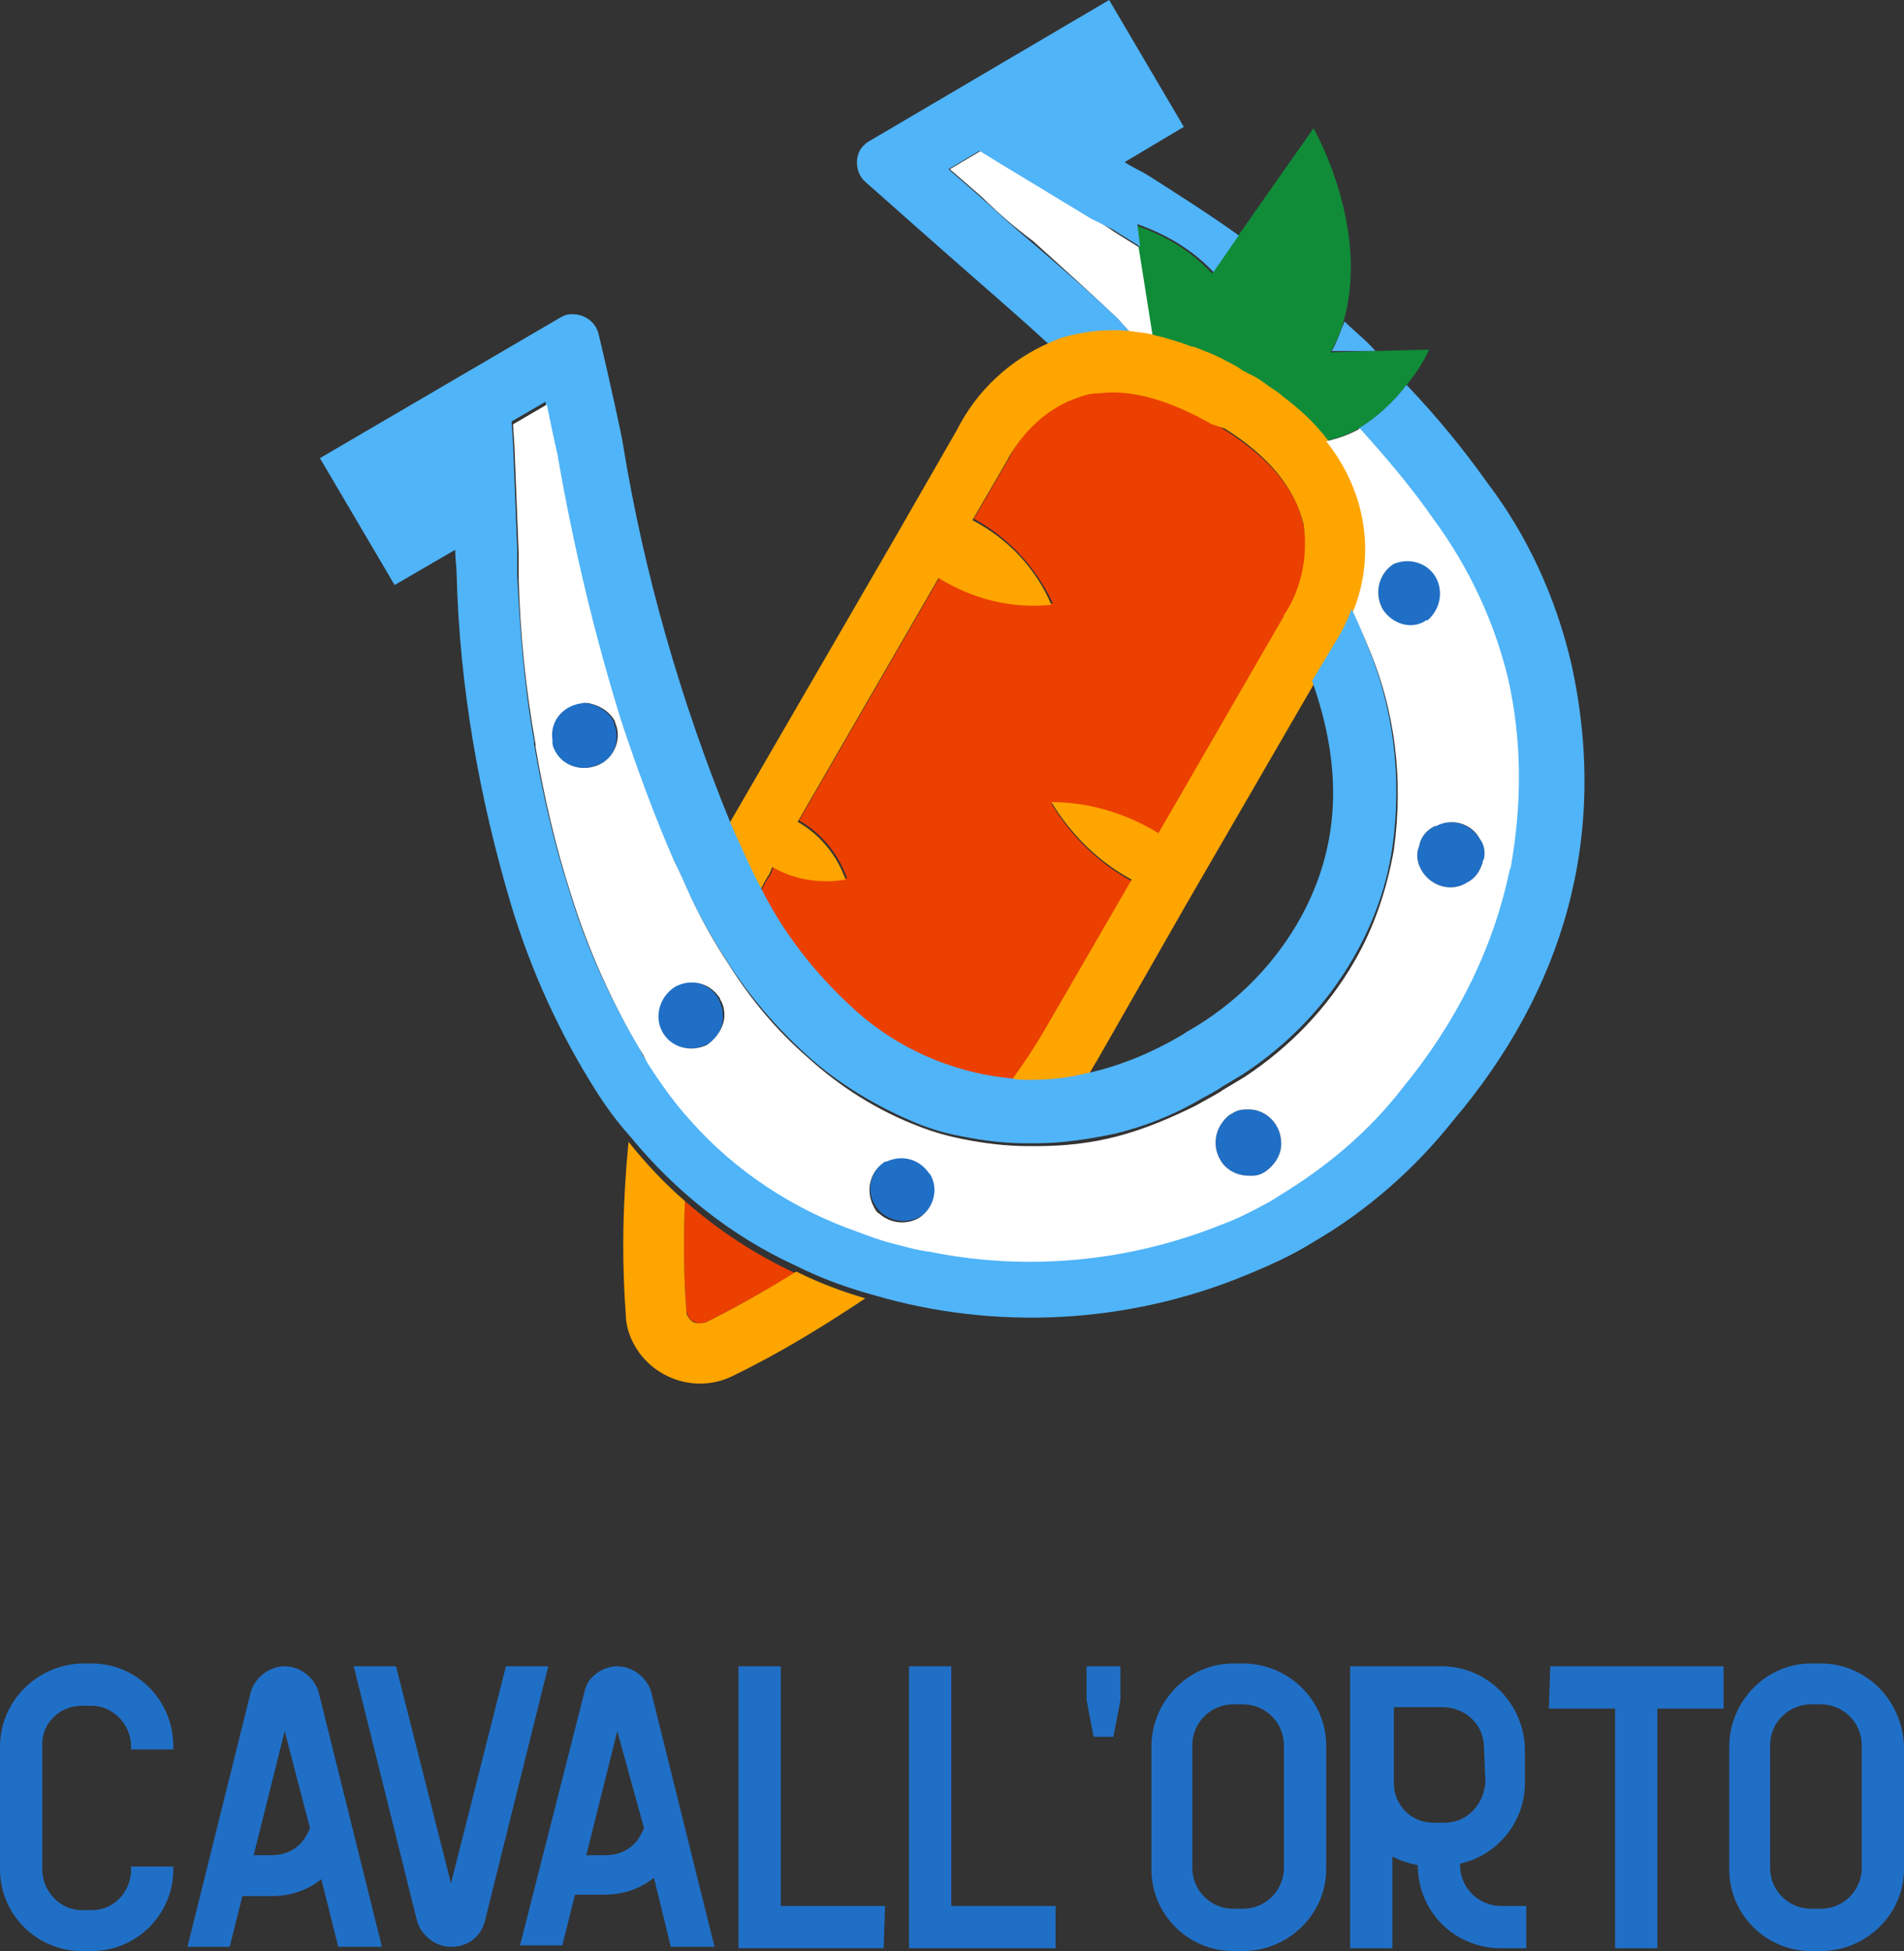 <?xml version="1.0" encoding="utf-8"?>
<!-- Generator: Adobe Illustrator 26.0.1, SVG Export Plug-In . SVG Version: 6.00 Build 0)  -->
<svg version="1.1" id="Grafica" xmlns="http://www.w3.org/2000/svg" xmlns:xlink="http://www.w3.org/1999/xlink" x="0px" y="0px"
	 viewBox="0 0 135.1 138.4" style="enable-background:new 0 0 135.1 138.4;" xml:space="preserve">
<rect x="0" y="0" width="135.1" height="138.4" fill="#333333" stroke="none"/>
<style type="text/css">
	.st0{fill:#206FC6;}
	.st1{fill:#FFFFFF;}
	.st2{fill:#50B4F8;}
	.st3{fill:#108C39;}
	.st4{fill:#EB4000;}
	.st5{fill:#FFA500;}
</style>
<g>
	<path class="st0" d="M94.1,132.6c0,3.2-2.7,5.8-5.9,5.8h-0.7c-3.2,0-5.8-2.6-5.8-5.8v-8.7c0-3.2,2.6-5.9,5.8-5.9h0h0.7
		c3.2,0,5.9,2.6,5.9,5.8v0V132.6z M91.1,123.8c0-1.6-1.3-2.9-2.9-2.9h-0.7c-1.6,0-2.9,1.3-2.9,2.9v8.7c0,1.6,1.3,2.9,2.9,2.9h0.7
		c1.6,0,2.9-1.3,2.9-2.9V123.8z"/>
	<path class="st0" d="M135.1,132.6c0,3.2-2.7,5.8-5.9,5.8h-0.7c-3.2,0-5.8-2.6-5.8-5.8v-8.7c0-3.2,2.6-5.9,5.8-5.9h0h0.7
		c3.2,0,5.8,2.6,5.9,5.9V132.6z M132.1,123.8c0-1.6-1.3-2.9-2.9-2.9h-0.7c-1.6,0-2.9,1.3-2.9,2.9v8.7c0,1.6,1.3,2.9,2.9,2.9h0.7
		c1.6,0,2.9-1.3,2.9-2.9V123.8z"/>
	<path class="st0" d="M12.3,132.6c0,3.2-2.6,5.8-5.8,5.8H5.8c-3.2,0-5.8-2.6-5.8-5.8v-8.7c0-3.2,2.6-5.8,5.8-5.9h0.7
		c3.2,0,5.8,2.6,5.8,5.9v0.2h-3v-0.2c0-1.6-1.3-2.9-2.8-2.9H5.8c-1.6,0-2.9,1.3-2.8,2.9v8.7c0,1.6,1.3,2.9,2.8,2.9c0,0,0,0,0,0h0.7
		c1.6,0,2.8-1.3,2.8-2.9v-0.2h3L12.3,132.6L12.3,132.6z"/>
	<path class="st0" d="M20.2,118.2L20.2,118.2c1.1,0,2.1,0.8,2.4,1.8l4.5,18.1H24l-1.2-4.8c-1,0.8-2.2,1.2-3.5,1.2h-2.1l-0.9,3.6h-3
		l4.5-18.1C18.1,119,19.1,118.2,20.2,118.2z M20.2,122.8l-2.2,8.8h1.3c0.8,0,1.5-0.3,2-0.8c0.3-0.3,0.5-0.7,0.7-1.1L20.2,122.8z"/>
	<path class="st0" d="M28.1,118.2l3.9,15.4l3.9-15.4h3l-4.5,18.1c-0.3,1.1-1.2,1.8-2.4,1.8l0,0c-1.1,0-2.1-0.8-2.4-1.8l-4.5-18.1
		H28.1z"/>
	<path class="st0" d="M43.8,118.2L43.8,118.2c1.1,0,2.1,0.8,2.4,1.8l4.5,18.1h-3.1l-1.2-4.9c-1,0.8-2.2,1.2-3.5,1.2h-2.1l-0.9,3.6
		h-3l4.6-18.1C41.7,119,42.7,118.2,43.8,118.2z M43.8,122.8l-2.2,8.8H43c0.8,0,1.5-0.3,2-0.8c0.3-0.3,0.5-0.7,0.7-1.1L43.8,122.8z"
		/>
	<path class="st0" d="M62.7,138.2H52.4v-20h3v17h7.4L62.7,138.2z"/>
	<path class="st0" d="M74.8,138.2H64.5v-20h3v17h7.4V138.2z"/>
	<path class="st0" d="M79.5,118.2v2.4l-0.5,2.6h-1.4l-0.5-2.6v-2.4H79.5z"/>
	<path class="st0" d="M100.6,132.3c-0.6-0.1-1.2-0.3-1.8-0.6v6.5h-3v-20h6.5c3.2,0,5.8,2.6,5.9,5.8v2.5c0,2.7-1.9,5.1-4.6,5.7v0.1
		c0,1.6,1.3,2.9,2.9,2.9h1.8v3h-1.8C103.2,138.2,100.6,135.6,100.6,132.3L100.6,132.3z M105.3,124c0-1.6-1.2-2.8-2.8-2.9
		c0,0,0,0,0,0h-3.6v5.4c0,1.5,1.2,2.8,2.8,2.8h0.8c1.6,0,2.8-1.3,2.9-2.9L105.3,124z"/>
	<path class="st0" d="M110,118.2h12.3v3h-4.7v17h-3v-17h-4.7L110,118.2z"/>
	<path class="st1" d="M69.7,14l-2.3-2l2.2-1.3l1.3,0.8l6.6,4l0.6,0.3l0.9,0.6c0.6,0.4,1.3,0.8,1.9,1.2l1,6.3
		c-0.6-0.1-1.1-0.2-1.7-0.3l-0.9-1c-2-1.9-4-3.7-6-5.5C72.1,16.2,70.9,15.2,69.7,14L69.7,14L69.7,14z"/>
	<path class="st0" d="M105,59.5c0.3,0.4,0.4,0.9,0.3,1.4c0,0.1,0,0.2-0.1,0.3c-0.2,0.6-0.5,1.1-1.1,1.4c-1.1,0.7-2.5,0.3-3.2-0.8
		c-0.3-0.5-0.4-1-0.3-1.5l0.1-0.3c0.1-0.6,0.5-1.1,1.1-1.4h0.1C102.9,58,104.3,58.4,105,59.5z"/>
	<path class="st0" d="M102.2,40.8c0.3,0.5,0.4,1.2,0.2,1.8c-0.2,0.6-0.5,1.1-1.1,1.5h-0.1c-1.1,0.6-2.5,0.2-3.1-0.9c0,0,0,0,0,0
		c-0.6-1.1-0.3-2.5,0.8-3.2C100.1,39.4,101.5,39.8,102.2,40.8z"/>
	<path class="st2" d="M94.5,24.9c0.4-0.7,0.6-1.4,0.9-2.1c0.7,0.7,1.5,1.3,2.2,2.1L94.5,24.9z"/>
	<path class="st0" d="M89.8,83.1L89.8,83.1c-0.3,0.2-0.6,0.3-0.9,0.3h-0.3c-0.8,0-1.6-0.4-2-1.1c-0.6-1-0.4-2.2,0.4-3
		c0.1-0.1,0.2-0.2,0.4-0.3c0.3-0.2,0.6-0.3,1-0.3c1.3-0.1,2.4,0.9,2.5,2.2C91,81.8,90.5,82.6,89.8,83.1L89.8,83.1z"/>
	<path class="st3" d="M97.5,24.9l3.9-0.1c-0.4,0.9-1,1.8-1.6,2.5c-0.9,1.2-2.1,2.3-3.4,3.1c-0.7,0.4-1.5,0.7-2.4,0.9
		c-0.9-1.2-2-2.2-3.2-3.1c-0.4-0.3-0.7-0.6-1.1-0.8s-0.7-0.4-1.1-0.7c-0.2-0.1-0.4-0.2-0.6-0.3c-0.4-0.2-0.8-0.4-1.2-0.7
		c-0.7-0.4-1.5-0.7-2.3-1h-0.1c-0.9-0.3-1.7-0.6-2.6-0.8l-1-6.3l-0.2-1.6c2.1,0.7,3.9,1.8,5.4,3.4l1.8-2.6l5.4-7.7
		c0,0,4.1,7.1,2.1,13.8c-0.2,0.7-0.5,1.4-0.9,2.1L97.5,24.9z"/>
	<path class="st4" d="M54.9,61.4c1.6,0.9,3.4,1.2,5.2,0.9c-0.6-1.7-1.8-3.2-3.4-4.1l10-17.3c2.4,1.5,5.2,2.2,8,1.9
		c-1.2-2.6-3.2-4.7-5.6-6l2.5-4.3l0.1-0.2c1-2,2.8-3.5,4.9-4.2c0.5-0.2,1-0.3,1.5-0.3c2.3-0.2,5,0.5,8,2.2l0.8,0.5l0,0
		c3.2,2,5.1,4.3,5.6,6.8l0,0c0.4,2.2-0.1,4.4-1.3,6.3l-0.1,0.1v0.1l-8.9,15.4c-2.3-1.4-4.9-2.2-7.6-2.2c1.4,2.3,3.3,4.2,5.7,5.5
		l-6.2,10.7c-0.7,1.2-1.5,2.4-2.3,3.5l0,0c-4.3-0.4-8.3-2.2-11.4-5.1c-2.6-2.4-4.8-5.2-6.4-8.4c0.2-0.4,0.4-0.8,0.7-1.2L54.9,61.4z"
		/>
	<path class="st2" d="M79.3,22.6l0.9,1c-1.7-0.2-3.4,0-5.1,0.5c-0.2,0.1-0.5,0.2-0.7,0.3c-2.5-2.3-5.2-4.6-7.8-6.9l-5.2-4.6
		c-0.7-0.6-0.8-1.8-0.2-2.5c0.1-0.1,0.3-0.3,0.5-0.4l17-10l5.3,9l-4.2,2.5c0.6,0.4,1.1,0.6,1.6,0.9c2.2,1.4,4.4,2.8,6.5,4.3
		l-1.8,2.6c-1.5-1.6-3.4-2.7-5.4-3.4l0.2,1.6c-0.6-0.4-1.3-0.8-1.9-1.2L78,15.8l-0.6-0.3l-6.6-4l-1.3-0.8l-2.2,1.3l2.3,2l0,0l0,0
		c1.1,1,2.3,2.1,3.5,3.1C75.2,18.9,77.3,20.7,79.3,22.6z"/>
	<path class="st5" d="M53.9,63.2c-0.7-1.3-1.3-2.7-1.9-4l-0.3-0.7l11.6-20l4.6-8c1.4-2.8,3.8-5,6.6-6.2c0.2-0.1,0.5-0.2,0.7-0.3
		c1.6-0.5,3.4-0.7,5.1-0.5c0.6,0.1,1.1,0.1,1.7,0.3c0.9,0.2,1.8,0.5,2.6,0.8h0.1c0.8,0.3,1.6,0.6,2.3,1c0.4,0.2,0.8,0.4,1.2,0.7
		c0.2,0.1,0.4,0.2,0.6,0.3c0.4,0.2,0.7,0.4,1.1,0.7s0.8,0.5,1.1,0.8c1.2,0.9,2.3,1.9,3.2,3.1c1.2,1.5,2.1,3.3,2.5,5.2
		c0.5,2.3,0.3,4.7-0.6,6.9c-0.3,0.9-0.8,1.8-1.3,2.6l-1.5,2.5l-9.1,15.7l-6.4,11.2c-0.2,0.3-0.4,0.7-0.6,1c-1.2,0.3-2.5,0.4-3.8,0.4
		H73c-0.4,0-0.8,0-1.2-0.1c0.8-1.1,1.6-2.3,2.3-3.5l6.2-10.7c-2.4-1.3-4.3-3.2-5.7-5.5c2.7,0,5.3,0.8,7.6,2.2l8.9-15.4v-0.1l0.1-0.1
		c1.2-1.9,1.6-4.1,1.3-6.3l0,0c-0.6-2.5-2.4-4.8-5.6-6.8l0,0L86,30.1c-3-1.7-5.7-2.5-8-2.2c-0.5,0-1,0.1-1.5,0.3
		c-2.1,0.7-3.8,2.3-4.9,4.2l-0.1,0.2l-2.5,4.3c2.5,1.3,4.5,3.4,5.6,6c-2.8,0.3-5.6-0.4-8-1.9l-10,17.3c1.6,0.9,2.8,2.4,3.4,4.1
		c-1.8,0.3-3.7,0-5.2-0.9L54.6,62C54.3,62.4,54.1,62.9,53.9,63.2L53.9,63.2z"/>
	<path class="st0" d="M66.1,83.2c0,0-0.1-0.1-0.1-0.1l0,0c-0.7-1-1.9-1.3-3-0.8h-0.1c-1.1,0.7-1.5,2.1-0.8,3.2
		c0.1,0.2,0.3,0.4,0.4,0.5c0.8,0.7,1.9,0.8,2.8,0.3C66.3,85.7,66.7,84.3,66.1,83.2z"/>
	<path class="st4" d="M50.1,93.8c-0.5,0.2-1.1,0-1.3-0.5c0-0.1-0.1-0.2-0.1-0.3c-0.2-2.6-0.2-5.2-0.1-7.8c2.4,2.1,5,3.8,7.8,5.1
		C54.1,91.7,51.9,92.9,50.1,93.8z"/>
	<path class="st5" d="M49.2,93.8c0.3,0.1,0.6,0.1,0.9,0c1.8-0.9,4-2.1,6.4-3.6l0,0c1.6,0.8,3.2,1.4,4.9,1.9c-3,2-6.1,3.9-9.4,5.5
		c-2.6,1.3-5.8,0.2-7.1-2.4c-0.3-0.6-0.5-1.3-0.5-2c-0.3-4.1-0.2-8.2,0.2-12.2c1.2,1.5,2.5,2.9,4,4.2c-0.1,2.6-0.1,5.2,0.1,7.8
		C48.7,93.3,48.9,93.6,49.2,93.8z"/>
	<path class="st0" d="M51,70.9c0-0.1-0.1-0.1-0.1-0.2l0,0c-0.7-1-2.1-1.4-3.1-0.7c-1.1,0.6-1.5,2-0.9,3.2c0.6,1.1,2,1.5,3.2,0.9l0,0
		h0.1l0,0c0.7-0.4,1.1-1.2,1.1-2C51.3,71.7,51.2,71.3,51,70.9z"/>
	<path class="st2" d="M111.5,47.1c-1.1-4.7-3.1-9.1-6-12.9c-1.7-2.4-3.6-4.7-5.7-6.9c-0.9,1.2-2.1,2.3-3.4,3.1
		c1.9,2,3.6,4.2,5.2,6.4c2.5,3.4,4.3,7.2,5.3,11.3c1,4.3,1.1,8.9,0.2,13.2l-0.1,0.3c-1.3,5.7-3.9,11-7.6,15.4
		c-2.4,3-5.3,5.6-8.7,7.6c-0.3,0.2-0.7,0.4-1,0.6c-1,0.6-2.1,1-3.2,1.5c-6.5,2.7-13.7,3.3-20.6,1.9c-0.9-0.2-1.8-0.4-2.7-0.6
		s-1.6-0.5-2.4-0.8c-4.6-1.6-8.6-4.3-11.9-7.9l0,0c-1.1-1.2-2.1-2.6-3-4c-0.2-0.3-0.4-0.6-0.5-0.9l0,0c-2.1-3.5-3.8-7.2-5-11.2
		c-1.1-3.4-1.9-6.9-2.5-10.4c0-0.1,0-0.2,0-0.2c-0.7-3.9-1-7.8-1.2-11.8c0-0.4,0-0.8,0-1.2v-0.6l-0.3-7.6l-0.1-1.5l2.4-1.4
		c0.6,3,0.8,3.7,0.8,3.8c1.1,6.3,2.6,12.6,4.5,18.7c1,3.3,2.3,6.6,3.7,9.8c0.4,0.8,0.8,1.7,1.2,2.6l0,0c0.8,1.7,1.7,3.3,2.7,4.8l0,0
		c1.6,2.5,3.5,4.7,5.6,6.6c2.3,2.1,5,3.7,7.9,4.9l0,0c1,0.4,2,0.7,3.1,0.9c1.5,0.3,3,0.5,4.6,0.5h0.7c1.9,0,3.8-0.3,5.7-0.7
		c2-0.5,3.8-1.2,5.6-2.2c0.5-0.3,1.1-0.6,1.6-0.9l0.3-0.2c0.5-0.3,1-0.6,1.5-0.9c3.2-2.1,5.9-4.9,7.8-8.2c1.4-2.4,2.4-5.1,2.8-7.9
		c0.7-4.9,0.1-10-1.9-14.6c-0.3-0.8-0.6-1.6-1-2.3c-0.3,0.9-0.8,1.8-1.3,2.6l-1.5,2.5c2.1,5.9,2.2,11.7-1.1,17.3
		c-1.9,3.2-4.6,5.8-7.8,7.6l-0.3,0.2c-2.2,1.3-4.6,2.3-7.1,2.8c-1.2,0.3-2.5,0.4-3.8,0.4H73c-0.4,0-0.8,0-1.2-0.1l0,0
		c-4.3-0.4-8.3-2.2-11.4-5.1c-2.6-2.4-4.8-5.2-6.4-8.4l0,0c-0.7-1.3-1.3-2.7-1.9-4l-0.3-0.7c-3.5-8.6-6.1-17.6-7.6-26.8
		c0-0.2-1-4.8-1.7-7.7c-0.2-1-1.1-1.6-2.1-1.5c-0.2,0-0.4,0.1-0.6,0.2l-17.1,10l5.3,9l4.3-2.5c0,0.7,0.1,1.2,0.1,1.7
		c0.2,8,1.6,15.9,3.9,23.6c1.4,4.6,3.4,9,6,13.1c0.7,1.1,1.5,2.2,2.4,3.2c3.2,3.9,7.2,7.1,11.8,9.2l0,0c1.6,0.8,3.2,1.4,4.9,1.9l0,0
		l0.7,0.2c8.6,2.5,17.9,2,26.2-1.4c1.7-0.7,3.3-1.4,4.9-2.4c3.8-2.2,7.2-5.2,9.9-8.6C110.9,70.3,114.2,59.4,111.5,47.1z"/>
	<path class="st0" d="M42.5,54.2c-1.1,0.6-2.5,0.2-3.2-0.9c-0.1-0.2-0.2-0.4-0.2-0.6v-0.2c-0.2-1.3,0.7-2.4,2-2.6
		c0.4-0.1,0.7,0,1,0.1c0.6,0.2,1.1,0.6,1.4,1.1l0.1,0.3c0.4,1.1,0,2.3-1,2.8L42.5,54.2z"/>
	<path class="st1" d="M107,48.1c-1-4.1-2.8-7.9-5.3-11.3c-1.6-2.3-3.4-4.4-5.2-6.4c-0.7,0.4-1.5,0.7-2.4,0.9
		c1.2,1.5,2.1,3.3,2.5,5.2c0.5,2.3,0.3,4.7-0.6,6.9c0.4,0.8,0.7,1.6,1,2.3c2,4.6,2.6,9.6,1.9,14.6c-0.5,2.8-1.4,5.5-2.8,7.9
		c-1.9,3.3-4.6,6.1-7.8,8.2c-0.5,0.3-1,0.6-1.5,0.9l-0.3,0.2c-0.5,0.3-1.1,0.6-1.6,0.9c-1.8,0.9-3.7,1.7-5.6,2.2
		c-1.9,0.5-3.8,0.7-5.7,0.7h-0.7c-1.5,0-3.1-0.2-4.6-0.5c-1-0.2-2.1-0.5-3.1-0.9l0,0c-2.9-1.1-5.6-2.8-7.9-4.9
		c-2.2-1.9-4.1-4.2-5.6-6.6l0,0c-1-1.5-1.9-3.1-2.7-4.8l0,0c-0.4-0.9-0.8-1.8-1.2-2.6c-1.4-3.2-2.6-6.5-3.7-9.8
		c-1.9-6.1-3.4-12.4-4.5-18.7c0-0.2-0.2-0.8-0.8-3.8l-2.4,1.4l0.1,1.5l0.3,7.6v0.6c0,0.4,0,0.8,0,1.2c0.1,3.9,0.5,7.9,1.2,11.8
		c0,0.1,0,0.2,0,0.2c0.6,3.5,1.4,7,2.5,10.4c1.2,3.9,2.9,7.7,5,11.2l0,0c0.2,0.3,0.3,0.6,0.5,0.9c0.9,1.4,1.9,2.8,3,4l0,0
		c3.2,3.6,7.3,6.3,11.9,7.9c0.8,0.3,1.6,0.6,2.4,0.8s1.8,0.5,2.7,0.6c6.9,1.4,14.1,0.7,20.6-1.9c1.1-0.4,2.1-0.9,3.2-1.5
		c0.4-0.2,0.7-0.4,1-0.6c3.3-2,6.3-4.5,8.7-7.6c3.7-4.5,6.4-9.7,7.6-15.4l0.1-0.3C108,57,108,52.5,107,48.1z M42.6,54.2L42.6,54.2
		c-1.2,0.6-2.6,0.2-3.2-0.9c-0.1-0.2-0.2-0.4-0.2-0.6v-0.2c-0.2-1.3,0.7-2.4,2-2.6c0.4-0.1,0.7,0,1,0.1c0.6,0.2,1.1,0.6,1.4,1.1
		l0.1,0.3C44.1,52.4,43.6,53.7,42.6,54.2z M50.2,74.1L50.2,74.1L50.2,74.1c-1.2,0.6-2.6,0.2-3.2-0.9c-0.6-1.1-0.2-2.5,0.9-3.2
		c1.1-0.6,2.4-0.3,3.1,0.7l0,0c0,0,0.1,0.1,0.1,0.2c0.2,0.3,0.3,0.7,0.3,1.1C51.4,72.8,50.9,73.6,50.2,74.1z M65.2,86.4
		c-0.9,0.5-2,0.4-2.8-0.3c-0.2-0.1-0.3-0.3-0.4-0.5c-0.6-1.1-0.3-2.5,0.8-3.2h0.1c1.1-0.5,2.3-0.2,3,0.8l0,0c0,0,0.1,0.1,0.1,0.1
		C66.6,84.3,66.3,85.7,65.2,86.4L65.2,86.4z M89.8,83.1L89.8,83.1c-0.3,0.2-0.6,0.3-0.9,0.3h-0.3c-0.8,0-1.6-0.4-2-1.1
		c-0.6-1-0.4-2.2,0.4-3c0.1-0.1,0.2-0.2,0.4-0.3c0.3-0.2,0.6-0.3,1-0.3c1.3-0.1,2.4,0.9,2.5,2.2C91,81.8,90.5,82.6,89.8,83.1
		L89.8,83.1z M98.1,43.2c-0.6-1.1-0.3-2.5,0.8-3.2c1.2-0.5,2.6,0,3.1,1.2c0.4,1,0.1,2.1-0.7,2.8h-0.1
		C100.2,44.7,98.8,44.3,98.1,43.2L98.1,43.2z M105.2,61.2c-0.2,0.6-0.5,1.1-1.1,1.4c-1.1,0.7-2.5,0.3-3.2-0.8
		c-0.3-0.5-0.4-1-0.3-1.5l0.1-0.3c0.1-0.6,0.5-1.1,1.1-1.4h0.1c1.1-0.6,2.5-0.2,3.1,0.9c0.3,0.4,0.4,0.9,0.3,1.4
		C105.2,61.1,105.2,61.1,105.2,61.2L105.2,61.2z"/>
</g>
</svg>
